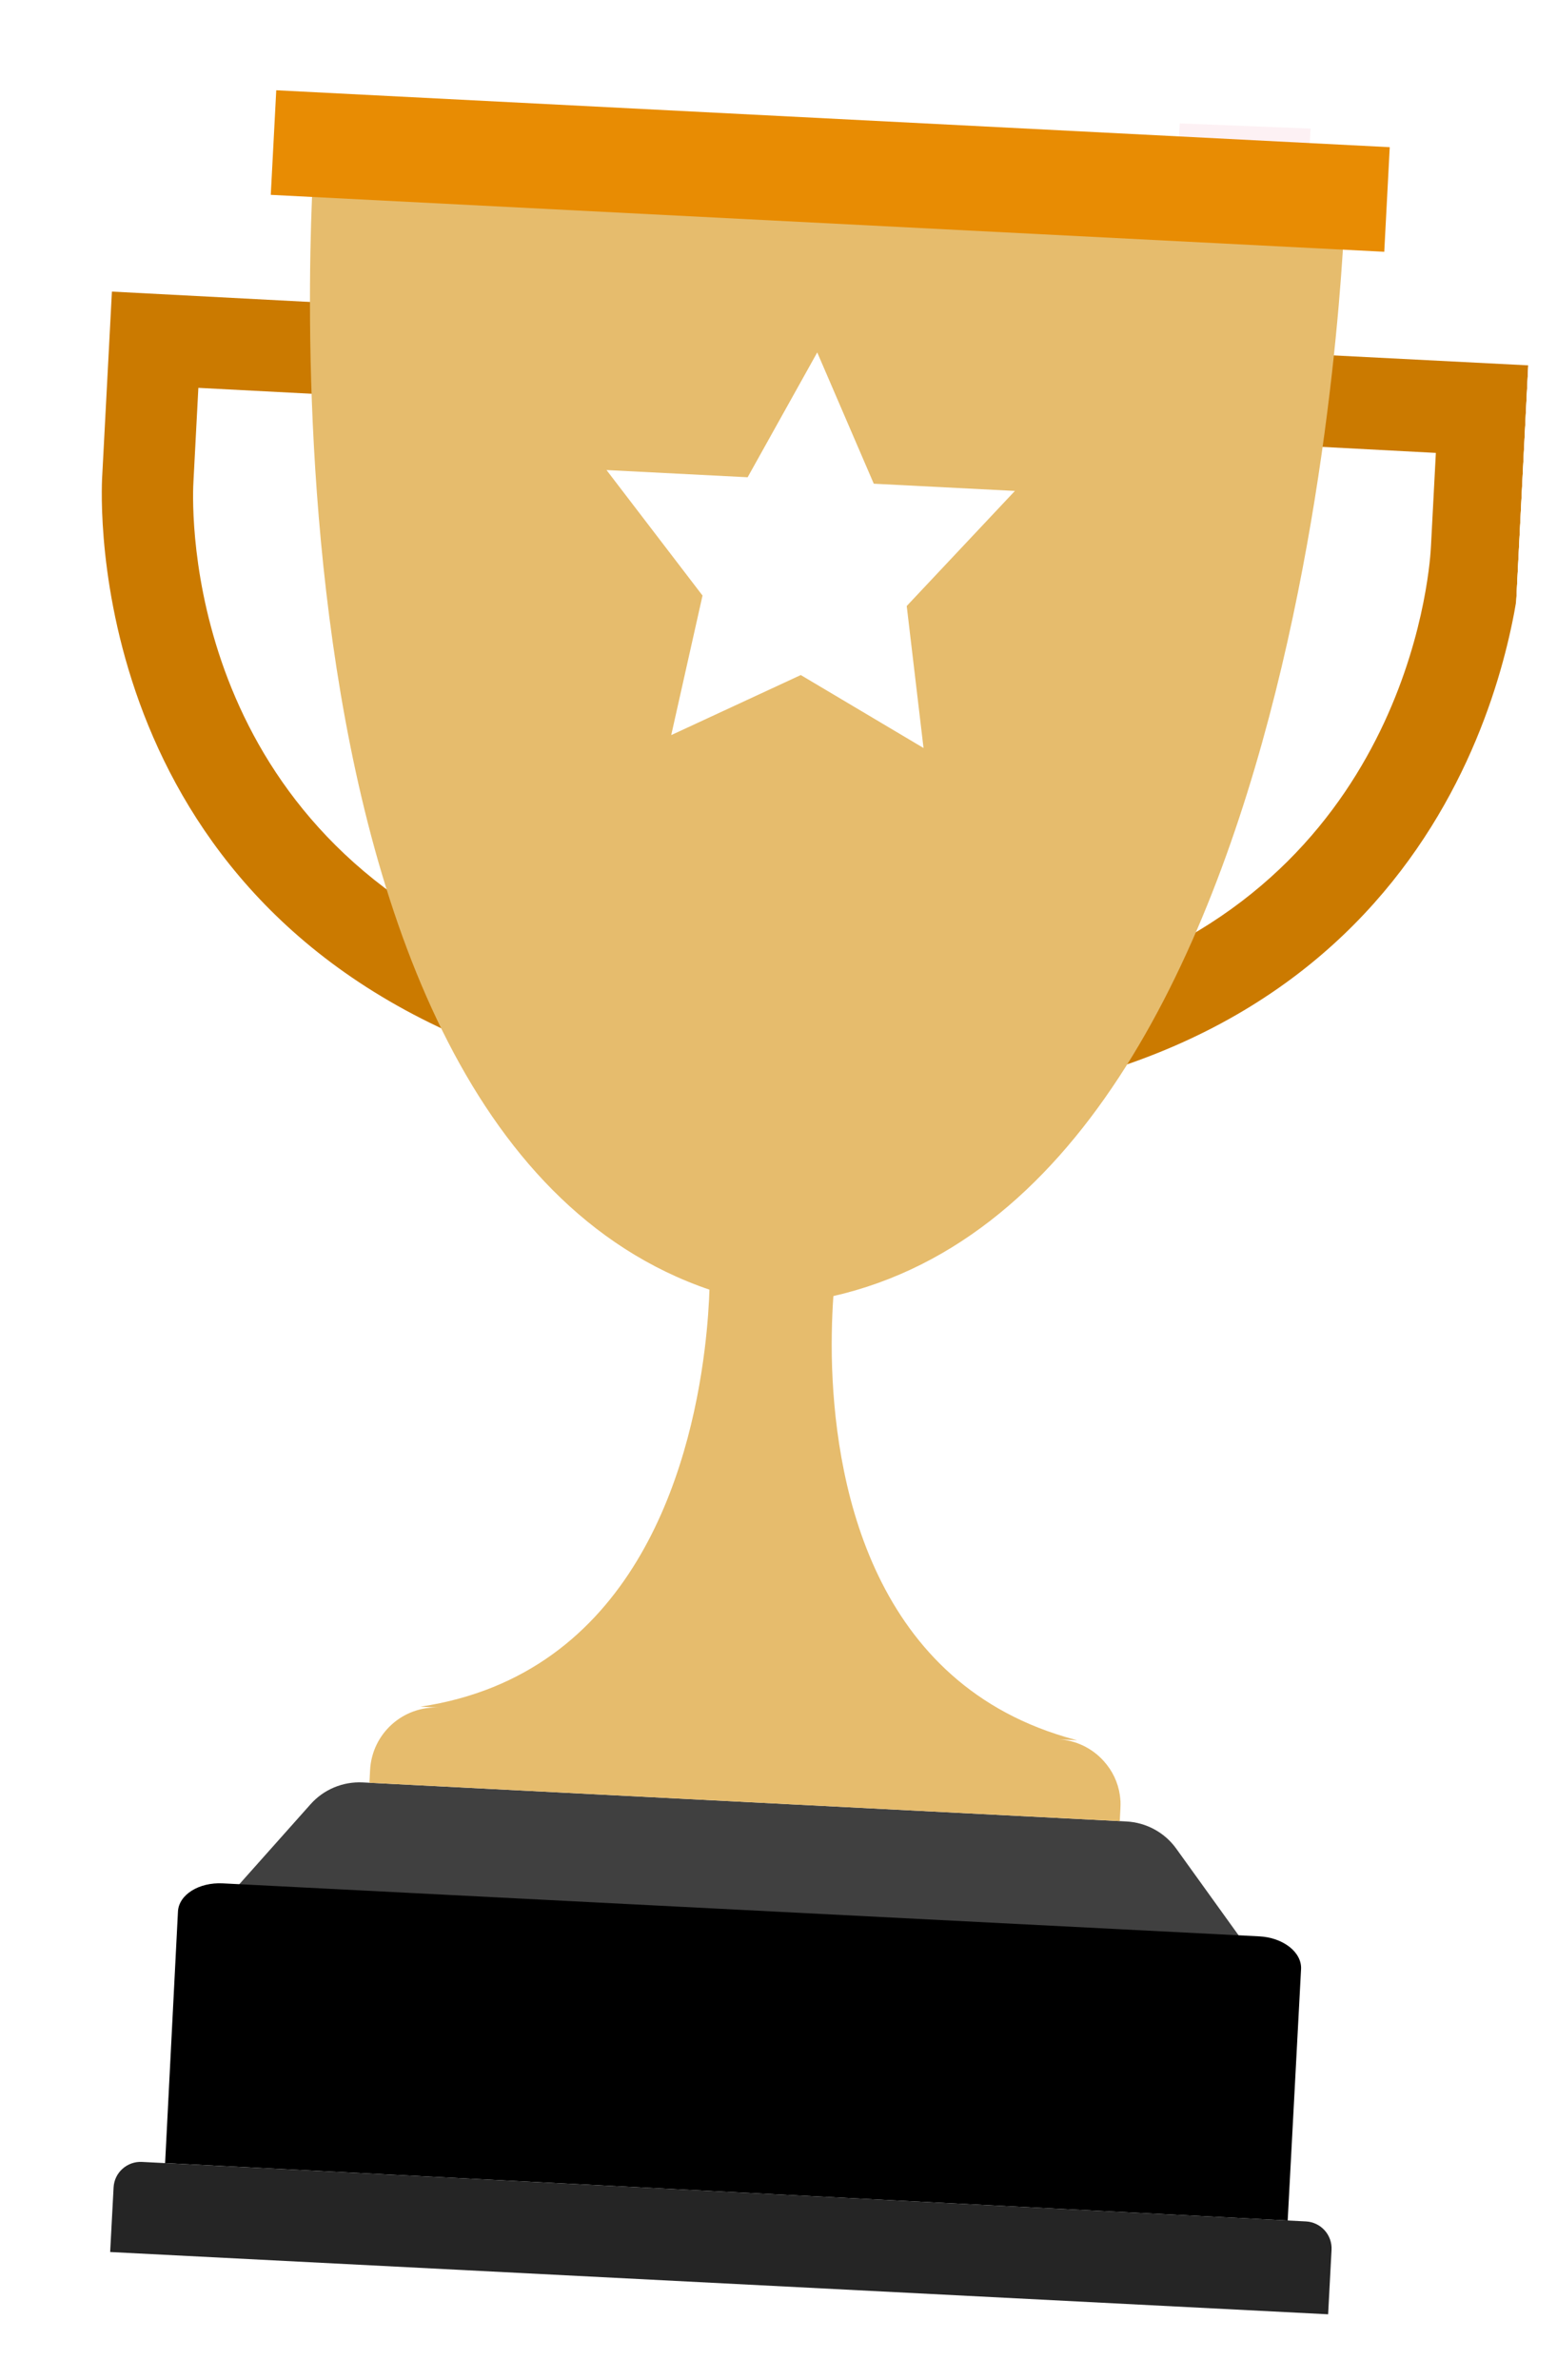 <svg width="108" height="165" viewBox="0 0 108 165" fill="none" xmlns="http://www.w3.org/2000/svg">
<g clip-path="url(#clip0_8937_20682)">
<g filter="url(#filter0_di_8937_20682)">
<path opacity="0.5" d="M90.519 12.162L81.452 11.803L81.832 4.554L90.909 4.913L90.519 12.162Z" fill="#FCE4EA"/>
<path opacity="0.5" d="M83.753 11.826C83.427 18.964 80.388 67.128 57.41 82.428C83.926 70.564 88.417 23.651 89.12 12.1L83.753 11.826Z" fill="#ECCD8B"/>
<g filter="url(#filter1_d_8937_20682)">
<path d="M81.59 123.148C80.785 122.025 79.504 121.333 78.124 121.263L54.965 120.08L25.163 118.557C23.783 118.487 22.447 119.045 21.532 120.08L16.558 125.662L49.147 127.327L53.371 127.542L85.951 129.207L81.59 123.148Z" fill="#404040"/>
<path d="M89.319 148.925L11.453 144.946L12.344 127.508C12.403 126.342 13.793 125.469 15.453 125.554L87.354 129.228C88.151 129.268 88.899 129.531 89.442 129.955C89.984 130.378 90.276 130.935 90.247 131.494L89.319 148.925Z" fill="black"/>
<path d="M92.124 155.426L7.641 151.109L7.879 146.633C7.931 145.602 8.815 144.812 9.845 144.864L90.587 148.989C91.078 149.014 91.55 149.238 91.882 149.606C92.213 149.974 92.388 150.457 92.362 150.959L92.124 155.426Z" fill="#252525"/>
<path d="M53.924 79.45L53.767 79.547L53.913 79.668L53.924 79.45Z" fill="#E6BC6D"/>
<path d="M53.621 79.435L53.61 79.652L53.767 79.546L53.621 79.435Z" fill="#E6BC6D"/>
<path d="M77.718 120.322L77.671 121.24L25.626 118.581L25.671 117.692C25.809 115.175 27.945 113.244 30.458 113.372L29.164 113.306C43.904 111.098 47.831 96.904 48.872 88.587C49.319 85.033 49.228 82.551 49.228 82.551L53.619 79.673L53.766 79.566L53.912 79.688L57.541 82.644L57.977 82.998C57.977 82.998 57.932 83.328 57.882 83.942C57.782 84.972 57.661 86.787 57.697 89.048C57.855 97.264 60.196 111.333 73.877 115.4C74.147 115.481 74.427 115.561 74.717 115.633L73.395 115.566C74.604 115.627 75.742 116.169 76.549 117.065C77.159 117.732 77.552 118.558 77.678 119.438C77.699 119.581 77.71 119.734 77.722 119.876C77.724 120.019 77.726 120.171 77.718 120.322Z" fill="#E6BC6D"/>
<path d="M31.258 22.799L38.757 59.232L32.607 60.18C12.267 50.164 13.364 29.249 13.419 28.369L13.422 28.303L13.426 28.237L13.759 21.886L31.258 22.799ZM36.486 16.718L7.763 15.213L7.096 27.894C7.096 27.894 5.063 55.062 31.674 66.765L46.313 64.505L36.486 16.718Z" fill="#CB7A00"/>
<path d="M99.597 26.395L99.264 32.745L99.262 32.783L99.258 32.849C99.221 33.758 98.114 54.683 76.844 62.516L71.02 60.975L83.432 25.541L99.597 26.395ZM106.264 20.34L79.022 18.948L62.753 65.364L77.073 69.151C104.762 60.308 105.594 33.078 105.594 33.078L106.264 20.34Z" fill="#CB7A00"/>
<path d="M93.294 9.4L57.592 6.912L57.583 6.912L57.573 6.911L21.808 5.644C21.808 5.644 16.139 78.962 53.445 85.48C53.445 85.48 53.445 85.48 53.455 85.481C91.244 82.904 93.294 9.4 93.294 9.4Z" fill="#E6BC6D"/>
<path d="M96.018 12.453L18.782 8.507L19.162 1.257L96.398 5.203L96.018 12.453Z" fill="#E88C03"/>
<path d="M56.687 19.43L60.609 28.531L70.398 29.031L62.894 37.008L64.059 46.851L55.545 41.794L46.559 45.957L48.73 36.284L42.07 27.584L51.859 28.084L56.687 19.43Z" fill="white"/>
</g>
</g>
</g>
<defs>
<filter id="filter0_di_8937_20682" x="1.06" y="-0.743" width="111.204" height="166.168" filterUnits="userSpaceOnUse" color-interpolation-filters="sRGB">
<feFlood flood-opacity="0" result="BackgroundImageFix"/>
<feColorMatrix in="SourceAlpha" type="matrix" values="0 0 0 0 0 0 0 0 0 0 0 0 0 0 0 0 0 0 127 0" result="hardAlpha"/>
<feOffset dy="4"/>
<feGaussianBlur stdDeviation="3"/>
<feComposite in2="hardAlpha" operator="out"/>
<feColorMatrix type="matrix" values="0 0 0 0 1 0 0 0 0 1 0 0 0 0 1 0 0 0 0.25 0"/>
<feBlend mode="normal" in2="BackgroundImageFix" result="effect1_dropShadow_8937_20682"/>
<feBlend mode="normal" in="SourceGraphic" in2="effect1_dropShadow_8937_20682" result="shape"/>
<feColorMatrix in="SourceAlpha" type="matrix" values="0 0 0 0 0 0 0 0 0 0 0 0 0 0 0 0 0 0 127 0" result="hardAlpha"/>
<feOffset/>
<feGaussianBlur stdDeviation="8"/>
<feComposite in2="hardAlpha" operator="arithmetic" k2="-1" k3="1"/>
<feColorMatrix type="matrix" values="0 0 0 0 1 0 0 0 0 1 0 0 0 0 1 0 0 0 0.25 0"/>
<feBlend mode="normal" in2="shape" result="effect2_innerShadow_8937_20682"/>
</filter>
<filter id="filter1_d_8937_20682" x="-16.94" y="-21.743" width="147.204" height="202.168" filterUnits="userSpaceOnUse" color-interpolation-filters="sRGB">
<feFlood flood-opacity="0" result="BackgroundImageFix"/>
<feColorMatrix in="SourceAlpha" type="matrix" values="0 0 0 0 0 0 0 0 0 0 0 0 0 0 0 0 0 0 127 0" result="hardAlpha"/>
<feOffset dy="1"/>
<feGaussianBlur stdDeviation="12"/>
<feComposite in2="hardAlpha" operator="out"/>
<feColorMatrix type="matrix" values="0 0 0 0 1 0 0 0 0 1 0 0 0 0 1 0 0 0 0.25 0"/>
<feBlend mode="normal" in2="BackgroundImageFix" result="effect1_dropShadow_8937_20682"/>
<feBlend mode="normal" in="SourceGraphic" in2="effect1_dropShadow_8937_20682" result="shape"/>
</filter>
<clipPath id="clip0_8937_20682">
<rect width="98.653" height="158.871" fill="white" transform="translate(8.485 0.703) rotate(2.925)"/>
</clipPath>
</defs>
</svg>
